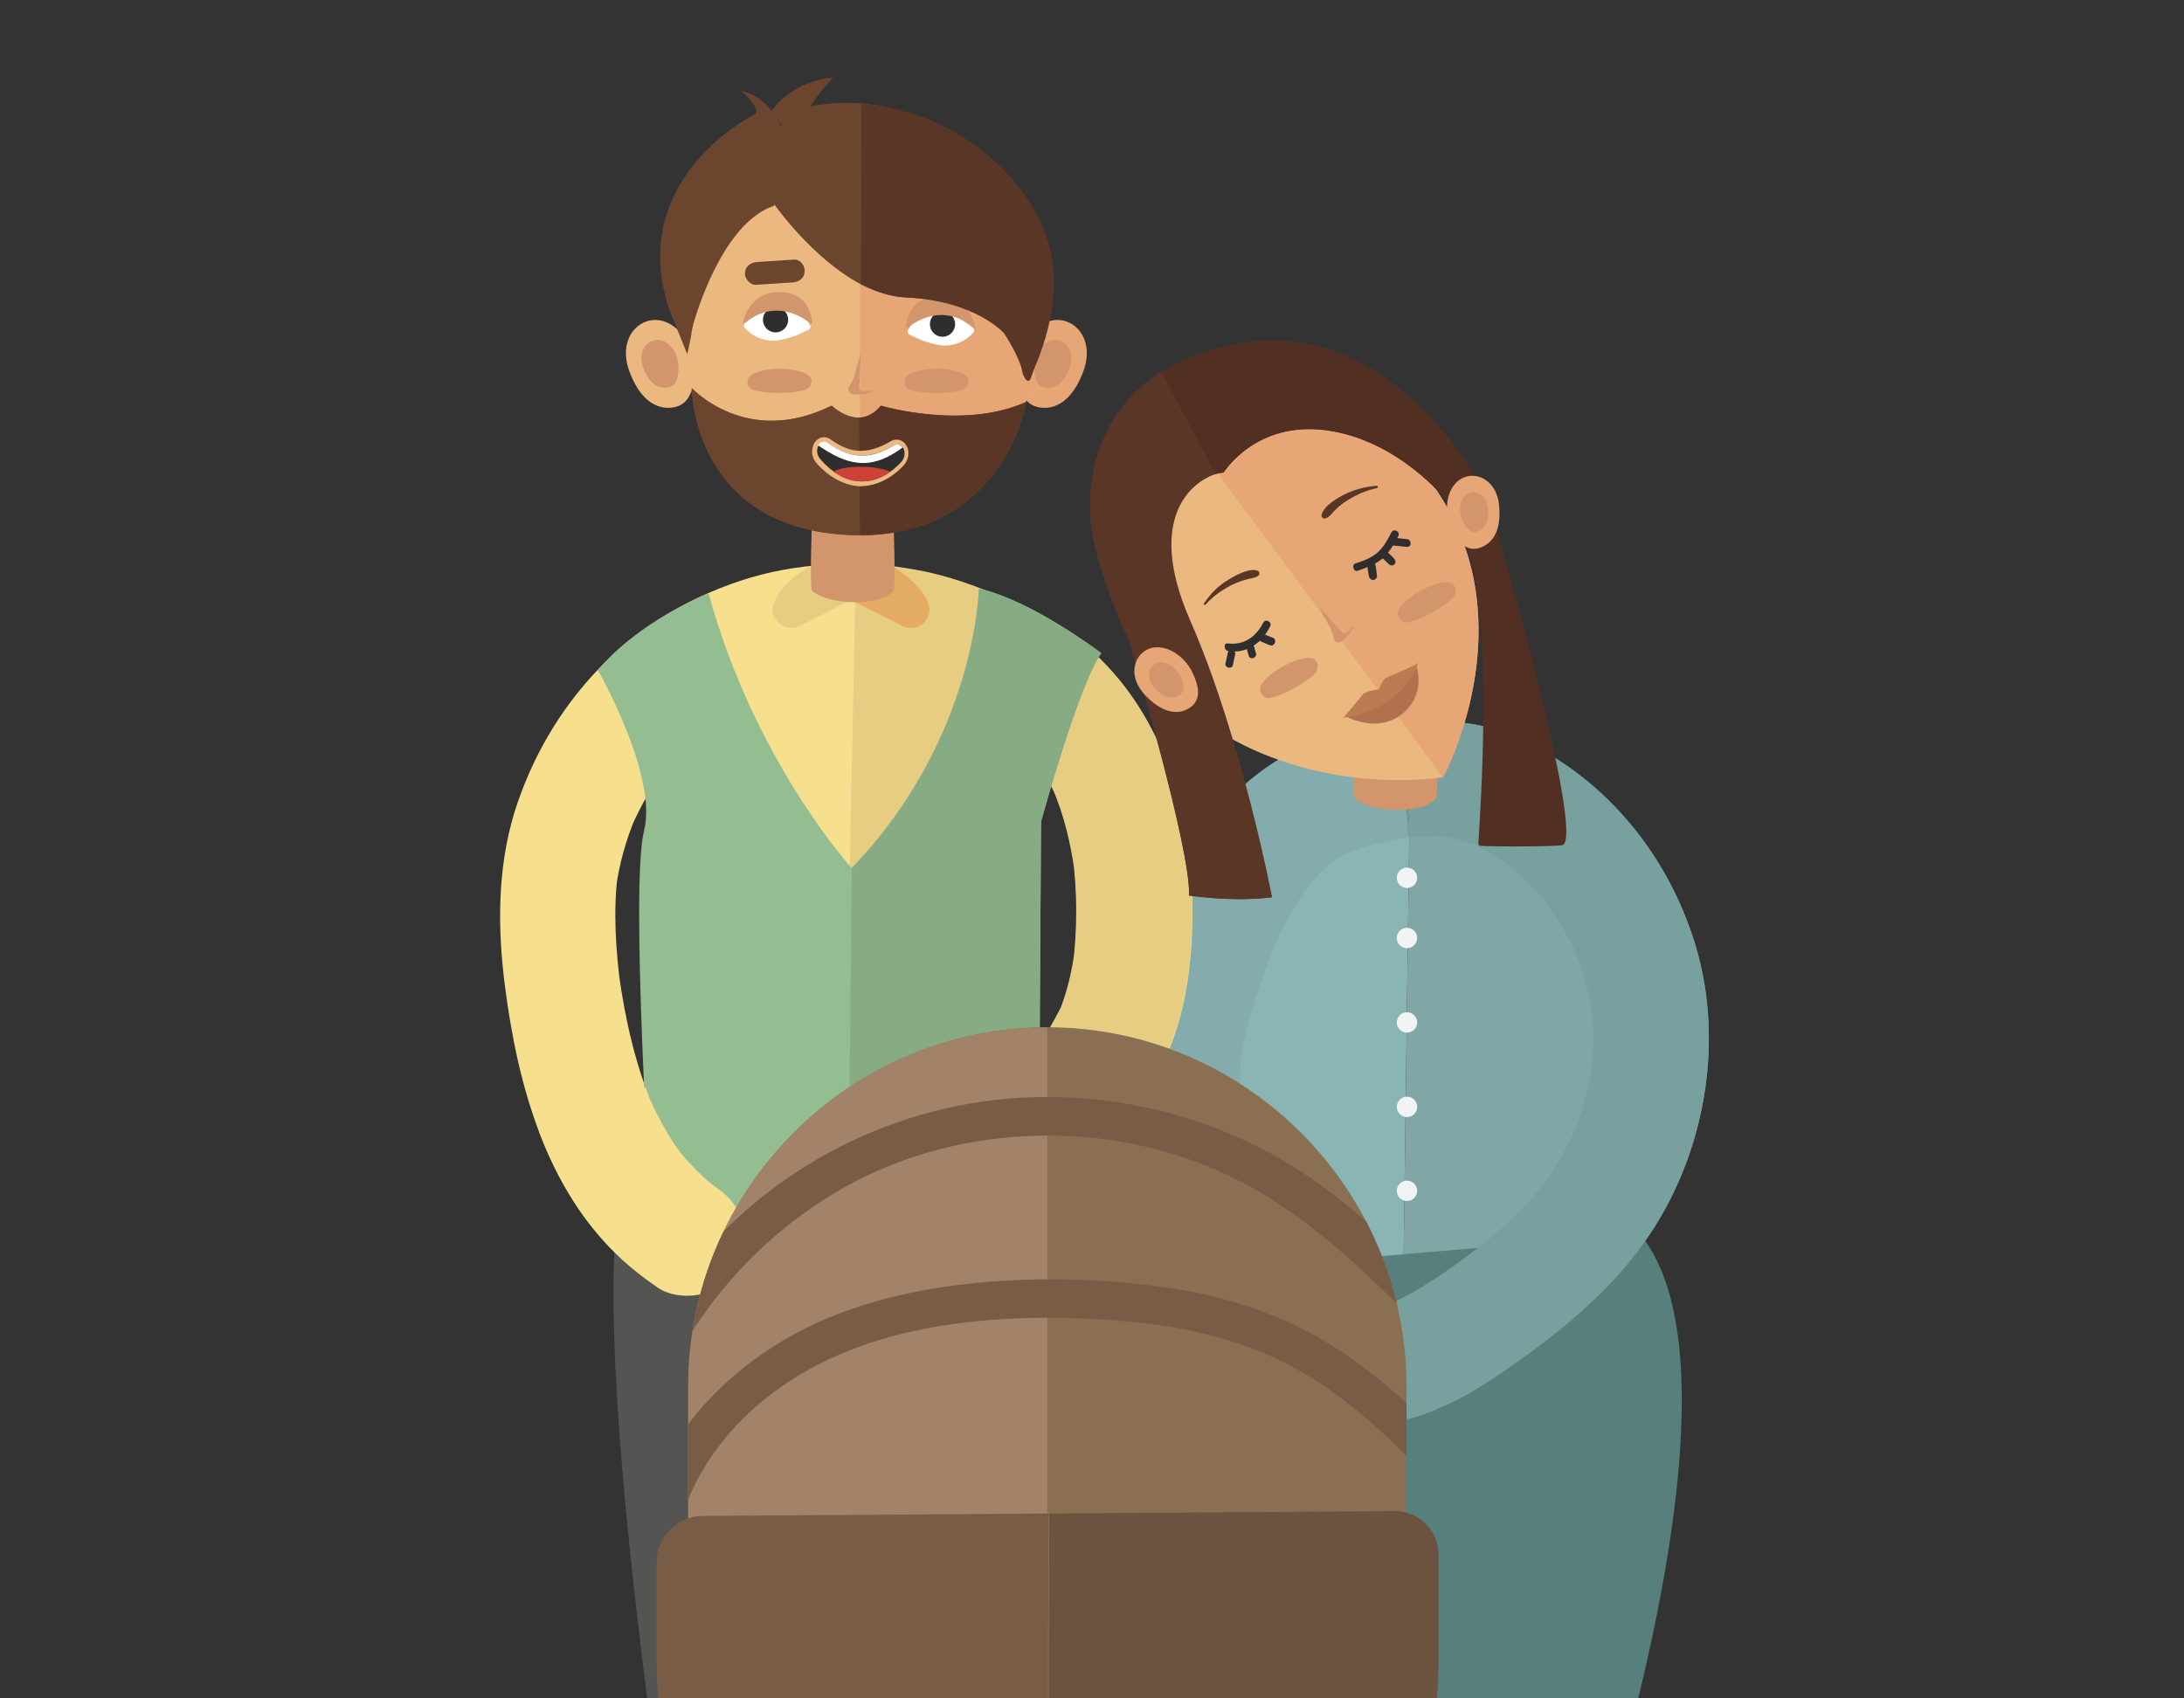 <svg xmlns="http://www.w3.org/2000/svg" xmlns:xlink="http://www.w3.org/1999/xlink" viewBox="0 0 450 350"><rect x="0" y="0" width="450" height="350" fill="#333333" stroke="none"/><path fill="#E6A675" d="M287.8 460l9.5.4s25.4-88.2 31.7-123l-39.3.3"/><path fill="#EBB880" d="M289.7 337.7l-37.4.3 23.8 121.8 11.7.2"/><path fill="#545553" d="M129.9 240.9s-15.2 8.9 17.8 203.6l1.3 7.6 14 1.9V257.4l-33.1-16.5z"/><path fill="#89B5B5" d="M289.1 267h-31.4c-2.1 0-3.8-1.7-3.8-3.8v-89.4c0-2.1 1.7-3.8 3.8-3.8h32.7"/><path fill="#80A6A5" d="M290.4 169.9h38.7c5.4 0 9.8 4.4 9.8 9.8v77.4c0 5.4-4.4 9.8-9.8 9.8h-40"/><path fill="#577F7C" d="M259.9 405.9s36.8 13 60.9 0c0 0 43.8-119.2 17.1-151.6l-81.8 7 3.8 144.6z"/><path fill="#78A09E" d="M290.6 172.5c-1.1.1-2.1.3-3.2.4 4-.5 8.1-.9 12.2-.4-1.1-.1-2.1-.3-3.2-.4 2.8.4 5.5 1.2 8.1 2.2-.9-.4-1.9-.8-2.8-1.2 3.8 1.6 7.4 3.8 10.7 6.4-.8-.6-1.6-1.2-2.4-1.9 3.7 2.9 7 6.2 9.8 9.9-.6-.8-1.2-1.6-1.9-2.4 3 4 5.6 8.3 7.5 12.9-.4-.9-.8-1.9-1.2-2.8 1.9 4.6 3.3 9.5 4 14.4-.1-1.1-.3-2.1-.4-3.2.7 5.1.6 10.3 0 15.5.1-1.1.3-2.1.4-3.2-.8 5.5-2.2 10.8-4.4 15.9.4-.9.8-1.9 1.2-2.8-2.1 4.9-4.8 9.6-8.1 13.8.6-.8 1.2-1.6 1.9-2.4-4.3 5.5-9.5 10.3-15 14.6.8-.6 1.6-1.2 2.4-1.9-6.3 4.9-13.1 9.9-20.4 13.1.9-.4 1.9-.8 2.8-1.2-2.4 1-4.8 1.7-7.3 2.1 1.1-.1 2.1-.3 3.2-.4-.2 0-.4 0-.5.1-3.3.4-6 1.1-8.4 3.5-2.1 2.1-3.6 5.4-3.5 8.4.1 3.1 1.1 6.3 3.5 8.4 2.2 2 5.4 3.9 8.4 3.5 3.4-.4 6.6-.9 9.7-2.1 3.2-1.2 6.3-2.6 9.2-4.3 4.3-2.5 8.4-5.4 12.4-8.3 9.5-7 18.2-14.7 24.8-24.6 11.6-17.5 15.4-40.9 8.7-61-3.3-10-8.7-19.2-16-26.8-3.6-3.8-7.8-7.2-12.2-10-4.9-3.1-10.5-5.8-16.2-6.9-5.3-1-10.6-1.1-16-.4"/><path fill="#78A09E" d="M288.4 149c-5.4.6-10.8 1.5-16 3.3-5.6 2-10.3 4.7-14.9 8.5-3.5 2.9-6.4 6.6-9.1 10.3-4 5.6-6.8 12-9.2 18.5-3.6 9.7-6.8 19.4-7.5 29.8-.2 2.6-.1 5.3.2 7.9.4 3.3 1.1 6 3.5 8.4 2.1 2.1 5.4 3.6 8.4 3.5 3.1-.1 6.3-1.1 8.4-3.5 2-2.2 3.8-5.3 3.5-8.4-.4-3.7-.3-7.4.1-11.1-.1 1.1-.3 2.1-.4 3.2 1.3-9.2 4.5-18.2 8.1-26.7-.4.9-.8 1.9-1.2 2.8 2.1-5 4.7-9.7 8-14-.6.8-1.2 1.6-1.9 2.4 2.1-2.6 4.4-5 7-7.1-.8.6-1.6 1.2-2.4 1.9 2.1-1.6 4.3-2.9 6.7-3.9-.9.4-1.9.8-2.8 1.2 4.4-1.8 9-2.8 13.7-3.5"/><path fill="#78A09E" d="M290.9 172.5c2.9-.3 5.8-.3 8.7 0-1.1-.1-2.1-.3-3.2-.4 2.8.4 5.5 1.2 8.1 2.2-.9-.4-1.9-.8-2.8-1.2 3.8 1.6 7.4 3.8 10.7 6.4-.8-.6-1.6-1.2-2.4-1.9 3.7 2.9 7 6.2 9.8 9.9-.6-.8-1.2-1.6-1.9-2.4 3 4 5.6 8.3 7.5 12.9-.4-.9-.8-1.9-1.2-2.8 1.9 4.6 3.3 9.5 4 14.4-.1-1.1-.3-2.1-.4-3.2.7 5.1.6 10.3 0 15.5.1-1.1.3-2.1.4-3.2-.8 5.5-2.2 10.8-4.4 15.9.4-.9.8-1.9 1.2-2.8-2.1 4.9-4.8 9.6-8.1 13.8.6-.8 1.2-1.6 1.9-2.4-4.3 5.5-9.5 10.3-15 14.6.8-.6 1.6-1.2 2.4-1.9-6.3 4.9-13.1 9.9-20.4 13.1.9-.4 1.9-.8 2.8-1.2-2.4 1-4.8 1.7-7.3 2.1 1.1-.1 2.1-.3 3.2-.4-.2 0-.4 0-.5.1-3.3.4-6 1.1-8.4 3.5-2.1 2.1-3.6 5.4-3.5 8.4.1 3.1 1.1 6.3 3.5 8.4 2.2 2 5.4 3.9 8.4 3.5 3.4-.4 6.6-.9 9.7-2.1 3.2-1.2 6.3-2.6 9.2-4.3 4.3-2.5 8.4-5.4 12.4-8.3 9.5-7 18.2-14.7 24.8-24.6 11.6-17.5 15.4-40.9 8.7-61-3.3-10-8.7-19.2-16-26.8-3.6-3.8-7.8-7.2-12.2-10-4.9-3.1-10.5-5.8-16.2-6.9-5.3-1-10.6-1.1-16-.4"/><path fill="#78A09E" d="M290.6 172.5c-1.1.1-2.1.3-3.2.4 1.1-.1 2.3-.3 3.5-.4"/><path fill="#85ACAC" d="M288.4 149c-5.4.6-10.8 1.5-16 3.3-5.6 2-10.3 4.7-14.9 8.5-3.5 2.9-6.4 6.6-9.1 10.3-4 5.6-6.8 12-9.2 18.5-3.6 9.7-6.8 19.4-7.5 29.8-.2 2.6-.1 5.3.2 7.9.4 3.3 1.1 6 3.5 8.4 2.1 2.1 5.4 3.6 8.4 3.5 3.1-.1 6.3-1.1 8.4-3.5 2-2.2 3.8-5.3 3.5-8.4-.4-3.7-.3-7.4.1-11.1-.1 1.1-.3 2.1-.4 3.2 1.3-9.2 4.5-18.2 8.1-26.7-.4.9-.8 1.9-1.2 2.8 2.1-5 4.7-9.7 8-14-.6.8-1.2 1.6-1.9 2.4 2.1-2.6 4.4-5 7-7.1-.8.6-1.6 1.2-2.4 1.9 2.1-1.6 4.3-2.9 6.7-3.9-.9.4-1.9.8-2.8 1.2 4.2-1.7 8.7-2.7 13.2-3.4"/><path fill="#D3956B" d="M279.1 150.2h16.8s.5 13.6 0 14.3c-2.5 3.4-13.8 3-16.8 0-.5-.5 0-14.3 0-14.3z"/><path fill="#F6E08D" d="M147.7 244.8c-.8-.5-1.5-1.1-2.3-1.6.8.6 1.6 1.2 2.4 1.9-3.2-2.5-6-5.3-8.4-8.4.6.8 1.2 1.6 1.9 2.4-3.2-4.2-5.8-8.8-7.9-13.7.4.9.8 1.9 1.2 2.8-3.7-8.8-5.8-18.2-7.1-27.6.1 1.1.3 2.1.4 3.2-1-7.9-1.6-15.9-.6-23.9-.1 1.1-.3 2.1-.4 3.2.7-5.1 2.1-10.1 4.1-14.8-.4.9-.8 1.9-1.2 2.8 2.1-4.9 4.7-9.5 8-13.7-.6.8-1.2 1.6-1.9 2.4 3.2-4.1 6.8-7.7 10.9-10.9-.8.6-1.6 1.2-2.4 1.9 4-3 8.4-5.6 13-7.5-.9.4-1.9.8-2.8 1.2 5-2.1 10.1-3.5 15.5-4.3-1.1.1-2.1.3-3.2.4 5.3-.7 10.7-.8 16-.1-1.1-.1-2.1-.3-3.2-.4 6.7.9 13.1 3 19.3 5.6-.9-.4-1.9-.8-2.8-1.2 4.5 1.9 8.8 4.1 12.7 7-.8-.6-1.6-1.2-2.4-1.9 2.7 2.1 5.2 4.6 7.3 7.3-.6-.8-1.2-1.6-1.9-2.4 2.6 3.4 4.7 7 6.3 10.9-.4-.9-.8-1.9-1.2-2.8 2.3 5.4 3.7 11.2 4.5 17-.1-1.1-.3-2.1-.4-3.2 1 7.6 1 15.4 0 23 .1-1.1.3-2.1.4-3.2-.6 4.4-1.6 8.6-3.3 12.7.4-.9.8-1.9 1.2-2.8-.7 1.7-1.6 3.3-2.5 4.9-3.3 5.3-1.3 13.3 4.3 16.3 5.8 3.1 12.8 1.4 16.3-4.3 6.4-10.4 8.2-23.1 8.2-35.1 0-9.9-1.3-20.2-4.8-29.5-3.9-10.5-9.9-19.7-18.8-26.6-5.5-4.2-11.5-7-17.8-9.6-5.2-2.1-10.6-3.9-16.2-4.8-11.9-2-24.1-1.5-35.6 2.3-11.1 3.7-21.4 9.9-29.4 18.4-7.9 8.3-13.7 18.4-17.1 29.3-3.5 11.5-3.5 23.6-2 35.5 2.6 20.4 8.4 42.3 24.3 56.6 2.3 2.1 4.8 4 7.3 5.7 2.5 1.7 6.4 2 9.2 1.2 2.8-.8 5.7-2.9 7.1-5.5 3.2-5.9 1.3-12.4-4.2-16.1z"/><path fill="#E6CD82" d="M175.7 139.9c2.4 0 4.8.2 7.1.5-1.1-.1-2.1-.3-3.2-.4 6.7.9 13.1 3 19.3 5.6-.9-.4-1.9-.8-2.8-1.2 4.5 1.9 8.8 4.1 12.7 7-.8-.6-1.6-1.2-2.4-1.9 2.7 2.1 5.2 4.6 7.3 7.3-.6-.8-1.2-1.6-1.9-2.4 2.6 3.4 4.7 7 6.3 10.9-.4-.9-.8-1.9-1.2-2.8 2.3 5.4 3.7 11.2 4.5 17-.1-1.1-.3-2.1-.4-3.2 1 7.6 1 15.4 0 23 .1-1.1.3-2.1.4-3.2-.6 4.4-1.6 8.6-3.3 12.7.4-.9.8-1.9 1.2-2.8-.7 1.7-1.6 3.3-2.5 4.9-3.3 5.3-1.3 13.3 4.3 16.3 5.8 3.1 12.8 1.4 16.3-4.3 6.4-10.4 8.2-23.1 8.2-35.1 0-9.9-1.3-20.2-4.8-29.5-3.9-10.5-9.9-19.7-18.8-26.6-5.5-4.2-11.5-7-17.8-9.6-5.2-2.1-10.6-3.9-16.2-4.8-3.9-.7-7.8-1.1-11.8-1.1"/><path fill="#D6C9C3" d="M175 184.1s38.5-39.5 26.6-62.8l-59.5 6.2c.1 0 16.7 50.9 32.9 56.6z"/><path fill="#E6CD82" d="M175 184.1s38.5-39.5 26.6-62.8l-25.4 2.6"/><path fill="#F6E08D" d="M176.2 123.9l-34 3.5s16.6 50.9 32.8 56.6"/><path fill="#E4AC63" d="M175.6 123.8l10.3 5.2c3.2 1.6 6.7-1.6 5.3-4.9-.9-2.2-3-4.7-7.1-7.3"/><path fill="#E6CD82" d="M175.1 123.8l-10.3 5.2c-3.2 1.6-6.7-1.6-5.3-4.9.9-2.2 3-4.7 7.1-7.3l8.5 7z"/><path fill="#EBB880" d="M297.3 160.2s21.3-38.9-8.7-67.9-39 2.4-39 2.4-10.5-4.3-14.3 8.1c-3.8 12.4 11.4 43.8 14.3 46.6 2.9 2.8 21.7 14 47.7 10.8z"/><path fill="#E6A675" d="M297.3 160.2s.1-.1.2-.3v-.1c0-.1.1-.1.1-.1 2.5-4.9 18.9-40.4-9-67.4-27.4-26.5-37.3-2.6-38.8 1.7.1.1 0 .3-.1.3-.1.2-.1.4-.1.4s-.4-.2-1.1-.4M223.3 76.3c2.5-7.2-2.9-11.9-7.7-9.9-3.4 1.4-5.7 5.7-5.7 9.9 0 3.3.6 7.3 4.6 7.7 3.6.4 6.8-2.1 8.8-7.7z"/><path fill="#D3956B" d="M220.4 75.7c1.4-3.9-1.6-6.5-4.2-5.4-1.9.8-3.1 3.1-3.1 5.4s.5 4 2.5 4.2c2 .2 3.7-1.2 4.8-4.2z"/><path fill="#EBB880" d="M129.6 76.3c-2.5-7.2 2.9-11.9 7.7-9.9 3.4 1.4 5.7 5.7 5.7 9.9 0 3.3-.6 7.3-4.6 7.7-3.6.4-6.8-2.1-8.8-7.7z"/><path fill="#D3956B" d="M132.5 75.7c-1.4-3.9 1.6-6.5 4.2-5.4 1.9.8 3.1 3.1 3.1 5.4s-.5 4-2.5 4.2c-2 .2-3.7-1.2-4.8-4.2z"/><ellipse fill="#EBB880" cx="177.2" cy="71.6" rx="35.7" ry="38.8"/><path fill="#E6A675" d="M177.2 32.8c19.7 0 35.7 17.4 35.7 38.8s-16 38.8-35.7 38.8"/><path fill="#D3956B" d="M167.3 107.4h16.8s.5 13.6 0 14.3c-2.5 3.4-13.8 3-16.8 0-.5-.5 0-14.3 0-14.3zM155.7 76.8c2.9-1.1 7.3-1.1 10.1.1.7.3 1.4.8 1.4 1.6 0 1.1-.8 1.8-1.9 2-2.5.6-7.2.7-10-.1-.8-.2-1.3-.9-1.3-1.6 0-1 .8-1.7 1.7-2zM188.1 76.8c2.9-1.1 7.3-1.1 10.1.1.7.3 1.4.8 1.4 1.6 0 1.1-.8 1.8-1.9 2-2.5.6-7.2.7-10-.1-.8-.2-1.3-.9-1.3-1.6-.1-1 .7-1.7 1.7-2zM260.4 140.4c2-2.3 5.9-4.5 8.9-4.8.8-.1 1.6.1 2 .8.5.9.1 2-.6 2.7-2 1.7-6 4.1-8.8 4.7-.8.2-1.6-.1-2-.8-.6-.9-.2-1.9.5-2.6zM288.8 124.8c2-2.3 5.9-4.5 8.9-4.8.8-.1 1.6.1 2 .8.5.9.1 2-.6 2.7-2 1.7-6 4.1-8.8 4.7-.8.2-1.6-.1-2-.8-.6-.9-.2-1.9.5-2.6z"/><path fill="#6C452F" d="M142.9 66.6c1.6-5.4 7-21 16.6-24.2l1.8-15.5s-2.2-6.7-8.6-8.2c0 0 4.1 3.5 2.9 4.8 0 0-26.6 13-17.8 40l3.8 9.5s.6-2.6.8-3.8c.1-1 .3-1.8.5-2.6zM177.2 110.3c29.9 0 34.3-27.5 34.3-27.5-12.9 5.9-30 .8-30 .8-4.5 5.5-10.1 0-10.1 0-17.5 8.7-28.8-3.6-28.8-3.6s.1 30.1 34.6 30.3"/><path fill="#6C452F" d="M177 86.1c-3.1.1-5.7-2.5-5.7-2.5-17.5 8.7-28.8-3.6-28.8-3.6s.1 30.1 34.6 30.3"/><path fill="#593626" d="M177.2 110.3c29.9 0 34.3-27.5 34.3-27.5-12.9 5.9-30 .8-30 .8-1.5 1.8-3 2.4-4.5 2.5"/><path fill="#FFF" d="M166.9 67c-4.3-7.4-11.5-2-13.4-.4-.3.2-.3.6-.1.9 1.7 1.9 3.7 2.6 5.6 2.7 1 .1 2.9-.3 4.9-1 0 0 2.3-1 2.8-1.3.3-.3.4-.6.2-.9z"/><circle fill="#2D2E2D" cx="159.8" cy="65.9" r="2.6"/><path fill="#D3956B" d="M153 67s6-6.5 14.1-.3c.1.1.3 0 .3-.2-.3-1.6-.9-6.2-6.7-6.3-6.9-.1-7.7 6.8-7.7 6.8z"/><path fill="#6C452F" d="M155.7 58.7c2.5-.2 5.1-.3 7.6-.5 1.3-.1 2.4-.8 2.5-2.2.1-1.2-.9-2.6-2.2-2.5-2.5.2-5.1.3-7.6.5-1.3.1-2.4.8-2.5 2.2-.1 1.1.9 2.5 2.2 2.5z"/><path fill="#FFF" d="M187.1 68c4.3-7.4 11.5-2 13.4-.4.3.2.3.6.1.9-1.7 1.9-3.7 2.6-5.6 2.7-1 .1-2.9-.3-4.9-1 0 0-2.3-1-2.8-1.3-.3-.3-.4-.7-.2-.9z"/><circle fill="#2D2E2D" cx="194.2" cy="66.8" r="2.6"/><path fill="#D3956B" d="M201 67.9s-6-6.5-14.1-.3c-.1.1-.3 0-.3-.2.3-1.6.9-6.2 6.7-6.3 6.9-.1 7.7 6.8 7.7 6.8zM177.3 72.9c-.3 1.4-.6 2-1 3.5-.3 1.3-.6 2.1-1.3 3.2-.2.4-.3.8 0 1.2.9 1.2 5.2 0 4.7-.2-.6-.2-1.2 0-1.8 0-.7-.1-.9-.3-.9-1 .1.4.4-7.1.3-6.7zM271.8 125.1c.7 1.3.9 1.9 1.7 3.2.7 1.1 1 1.9 1.3 3.2.1.5.4.8.8.9 1.5.2 3.7-3.6 3.3-3.4-.6.2-.8.9-1.3 1.2-.6.4-.9.5-1.3-.1.3.3-4.7-5.3-4.5-5z"/><path fill="#6C452F" d="M171.6 16s-7.6.2-12.6 6.8l2.1 3-1.7 16s12.9 18.8 27.3 19.5c14.4.6 20.3 7.4 20.3 7.4s3.4 5.1 3.8 8.2c0 0 1 2.9 1.7.8.7-2.1 6.1-20.1 2.5-28.3-3.6-8.2-20.3-32.6-48-27.5-.1 0 2.2-3.6 4.6-5.9z"/><path fill="#6C452F" d="M177.5 21.4c-3.3-.3-6.9-.1-10.6.6 0 0 2.3-3.6 4.7-5.9 0 0-7.6.2-12.6 6.8l2.1 3-1.7 16s7.9 11.4 18.2 16.8"/><path fill="#593626" d="M177.4 58.6c2.9 1.5 6 2.5 9.2 2.7 14.4.6 20.3 7.4 20.3 7.4s3.4 5.1 3.8 8.2c0 0 1 2.9 1.7.8.7-2.1 7.6-15.2 3.4-28.5-3.5-11-16.9-26.1-38.3-27.8"/><path fill="#512F23" d="M322.1 174.1c4-3-12.4-60.9-13.6-64.5-.1-.2-.3-.4-.6-.3l-6.1 2.4s-6.6-15.4 0 0c6.2 14.6 3.1 57.3 2.8 62.1 0 .2.2.5.4.5 2.4.2 16.6.2 17.1-.2z"/><path fill="#593626" d="M262 184.9s-6.3-33-16.9-57.1c-10.6-24.1 3.6-30.4 7-30.4 0 0 6.6-10.8 21.4-8.7 14.8 2.1 24.5 14.4 24.5 14.4l5.5-5.5s-17.8-32.3-48.2-26.8-32.3 29.8-30 40.4 7.2 20.5 7.2 20.5 12.9 43 12.5 52.9c-.1-.1 8.8 1.4 17 .3z"/><path fill="#593626" d="M239.3 76.6c-15.1 9.5-15.8 26.2-14 34.5 2.3 10.6 7.2 20.5 7.2 20.5s12.9 43 12.5 52.9c0 0 8.9 1.4 17.1.4 0 0-6.3-33-16.9-57.1-9.3-21.3.6-28.7 5.4-30.2"/><path fill="#512F23" d="M250.5 97.7c.6-.2 1.2-.3 1.6-.3 0 0 6.6-10.8 21.4-8.7 14.8 2.1 24.5 14.4 24.5 14.4l5.5-5.5s-17.8-32.3-48.2-26.8c-6.6 1.2-11.8 3.3-16 5.9"/><path fill="#E6A675" d="M235.9 143.2c-4.2-4.5-1.7-9.7 2.4-9.8 3-.1 6.1 2.3 7.5 5.4 1.1 2.4 2 5.5-.9 7.2-2.5 1.5-5.7.7-9-2.8z"/><path fill="#D3956B" d="M237.9 141.8c-2.3-2.4-.9-5.3 1.3-5.3 1.6 0 3.3 1.3 4.1 3 .8 1.7.9 3.1-.5 3.9-1.4.8-3.1.3-4.9-1.6z"/><path fill="#E6A675" d="M308.9 104.3c-.5-6.1-6-7.8-8.9-4.8-2.1 2.2-2.4 6.1-1 9.2 1.1 2.4 2.8 5.2 5.9 4.2 2.9-1 4.4-3.8 4-8.6z"/><path fill="#D3956B" d="M306.6 104.8c-.3-3.3-3.3-4.2-4.8-2.6-1.1 1.2-1.3 3.3-.5 5 .8 1.7 1.6 2.8 3.2 2.3 1.5-.5 2.3-2.1 2.1-4.7z"/><path fill="#2D2E2D" d="M177.2 99.7c-2.9-.1-6.2-1.9-8.6-4.7-.8-.9-1-2.1-.5-3.1.3-.8 1-1.3 1.7-1.3.4 0 .8.1 1.2.4 2.2 1.5 4.2 2.3 6.3 2.4h.1c2 0 4.1-.6 6.3-2 .4-.2.8-.3 1.2-.3.8 0 1.5.5 1.8 1.3.4 1 .1 2.2-.7 3.1-2.5 2.8-5.5 4.2-8.7 4.2h-.1z"/><path fill="#EBB880" d="M169.8 91.1c.3 0 .6.1 1 .3 2 1.4 4.1 2.4 6.5 2.5h.1c2.3 0 4.5-.8 6.6-2 .3-.2.7-.3.9-.3 1.4 0 2.1 2.1.8 3.6-2.5 2.7-5.4 4.1-8.3 4h-.1c-3-.1-6.1-2-8.2-4.5-1.4-1.5-.6-3.6.7-3.6m0-1c-.9 0-1.8.6-2.2 1.6-.5 1.2-.3 2.7.6 3.7 2.5 2.9 5.9 4.7 8.9 4.8h.1c3.2 0 6.4-1.5 9-4.3.9-1 1.2-2.4.8-3.6-.4-1-1.2-1.7-2.2-1.7-.5 0-.9.1-1.4.4-2.2 1.3-4.2 1.9-6.1 1.9h-.1c-1.9 0-3.9-.8-6-2.3-.4-.3-.9-.5-1.4-.5z"/><path fill="#FFF" d="M186 92.2c-.3-.3-.9-1-2-.3-2.1 1.2-4.3 2.1-6.7 2-2.4-.1-4.5-1.1-6.5-2.5-1.3-.9-2.1 0-2.2.4 5.7 3.9 10.6 5.5 17.4.4z"/><path fill="#CE4236" d="M177.3 96.2c-1.8 0-3.9.1-5.6 1 1.7 1.2 3.6 2 5.5 2 2.1.1 4.3-.6 6.2-2-1.9-.8-4.1-1-6.1-1z"/><path fill="#94BD92" d="M123.2 138.1s12.4 21.7 9.5 33.1c-2.9 11.4 1.4 78 1.4 78H214l.5-79.9s7.7-28 12.4-34.7c0 0-14.3-10.9-25.2-13.3 0 0-.5 30.9-26.2 57.6 0 0-20-21.9-29.5-56.6 0-.1-14.3 5.6-22.8 15.8z"/><path fill="#87AC84" d="M174.8 249.2H214l.5-79.9s7.7-28 12.4-34.7c0 0-14.3-10.9-25.2-13.3 0 0-.5 30.9-26.2 57.6"/><path fill="#F6E08D" d="M147.7 244.8c-.4-.3-.7-.5-1.1-.8-2.3-1.9-4.3-4-6.2-6.2-2.6-3.5-4.7-7.3-6.5-11.3l-.9-2.4c-5.6 2.2-11.3 4.5-16.9 6.8L111 233c3.8 10.1 9.2 19.3 17.3 26.7 2.3 2.1 4.8 4 7.3 5.7 2.5 1.7 6.4 2 9.2 1.2 2.8-.8 5.7-2.9 7.1-5.5 3.2-6.1 1.3-12.6-4.2-16.3z"/><path fill="#B1714F" d="M291.9 137.5s2 5.7-3.1 9.7c-5.1 4-11.3.5-11.3.5s12.9-8.6 14.4-10.2z"/><path fill="#593626" d="M248.4 124.6c1.4-1.6 3.2-2.9 5.1-3.9 1-.5 2-.9 3-1.2.9-.3 1.9-.3 2.7-.8.4-.3.4-.9-.1-1.1-1.8-.6-4.6 1-6.2 2-2 1.2-3.5 2.8-4.8 4.7-.2.2.1.5.3.3zM283.7 100.1c-2.3.2-4.4.7-6.5 1.7-1.6.8-4.4 2.4-4.9 4.3-.1.5.4.9.9.7.8-.3 1.3-1.1 1.9-1.7.8-.8 1.7-1.5 2.7-2.1 1.8-1.1 3.8-2 5.9-2.4.3-.1.2-.5 0-.5z"/><path fill="#2D2E2D" d="M253.1 134.2c3.9.5 6.9-1.7 8.6-5.1.5-.9-.9-1.7-1.4-.8-1.5 2.9-3.9 4.7-7.3 4.3-.9-.2-.9 1.4.1 1.6zM279.8 117.6c1.7-.6 3.4-1.2 4.8-2.3 1.6-1.3 2.6-3.1 3.5-4.8.5-.9-.9-1.7-1.4-.8-.8 1.5-1.6 3.1-2.9 4.2-1.3 1.1-2.9 1.7-4.5 2.2-.9.3-.4 1.9.5 1.5z"/><path fill="#2D2E2D" d="M254 137.1c.2-.7.3-1.5.5-2.2.2-1-1.3-1.4-1.5-.4-.2.7-.3 1.5-.5 2.2-.2.9 1.3 1.3 1.5.4zM258.8 134.7c-.2-.6-.3-1.2-.5-1.7-.3-1-1.8-.6-1.5.4.2.6.3 1.2.5 1.7.2 1 1.7.5 1.5-.4zM262.2 131.4c-.8-.3-1.6-.6-2.3-1-.9-.5-1.7.9-.8 1.4.9.5 1.8.9 2.7 1.2.9.2 1.4-1.3.4-1.6zM283.7 118.5c-.1-.8-.2-1.7-.4-2.5-.1-.4-.6-.7-1-.6-.5.1-.6.5-.6 1 .1.8.2 1.7.4 2.5.1.4.6.7 1 .6.5-.2.7-.6.6-1zM287.3 115.2c-.6-.7-1.2-1.3-2-1.8-.4-.2-.9-.1-1.1.3-.2.4-.1.8.3 1.1.6.4 1.2 1 1.7 1.5.3.3.8.3 1.1 0 .3-.3.3-.7 0-1.1zM289.9 111.1l-3-.3c-1-.1-1 1.5 0 1.6l3 .3c1 .1 1-1.5 0-1.6z"/><path fill="#BD7B54" d="M276.8 147.9s3.4-4 4-4.8 3.3-1 3.3-1 .7-2 1.5-2.4c.7-.4 6.2-2.6 6.6-3.1.2-.4-2.4 9.4-15.4 11.3z"/><path fill="#8B6F53" d="M212.7 211.7c40.7 0 74 33.3 74 74v58.8c0 40.7-33.3 74-74 74"/><g><path fill="#8B6F53" d="M215.8 211.7c40.7 0 74 33.3 74 74v58.8c0 40.7-33.3 74-74 74s-74-33.3-74-74v-58.8c0-40.7 33.3-74 74-74z"/></g><g><path fill="#A28269" d="M215.8 418.5c-40.7 0-74-33.3-74-74v-58.8c0-40.7 33.3-74 74-74"/></g><g><defs><path id="a" d="M215.8 211.7c40.7 0 74 33.3 74 74v58.8c0 40.7-33.3 74-74 74s-74-33.3-74-74v-58.8c0-40.7 33.3-74 74-74z"/></defs><clipPath id="b"><use xlink:href="#a" overflow="visible"/></clipPath><g clip-path="url(#b)"><path fill="#795C45" d="M141.3 310.3c3.6-9.8 10.9-18.4 19.5-24.4 10.1-7.1 21.7-10.9 33.9-12.8 13-2 26.6-1.9 39.6-.6 12.8 1.3 25.2 4.7 36.2 11.6 11.9 7.5 21.5 17.9 30.9 28.2 1.4 1.6 4.1 1.5 5.6 0 1.6-1.6 1.4-4 0-5.6-9-9.8-18.2-19.6-29.2-27.2-11.5-8-24.6-12.5-38.4-14.3-13.8-1.9-28.2-2.1-42-.4-13.4 1.7-26.7 5.4-38.1 12.7-11.5 7.4-20.9 17.8-25.6 30.8-.7 2 .8 4.3 2.8 4.9 2.1.5 4.1-.9 4.8-2.9z"/></g><g clip-path="url(#b)"><path fill="#795C45" d="M297.4 266.9c-11-11.2-22.5-22.3-36.5-29.7-13.1-6.9-27.7-10.7-42.5-11.1-28.2-.8-55.4 11.2-73.9 32.6-9.9 11.5-17.2 25.2-20.8 40-1.2 5 6.4 7.1 7.6 2.1 5.8-24.1 22.2-45.1 44.1-56.9 23.4-12.5 53.2-13.2 77.4-1.8 15.1 7.1 27.2 18.6 38.8 30.4 3.8 3.6 9.4-2 5.8-5.6z"/></g></g><g><path fill="#795C45" d="M215.8 423c-44.3 0-80.5-36.2-80.5-80.5V322c0-5.3 4.3-9.6 9.5-9.6l71.2-.5"/></g><g><path fill="#6B533F" d="M216.2 311.9l71.2-.5c5 0 9 4 9 9v22.1c0 44.3-36.2 80.5-80.5 80.5"/></g><g><circle fill="#F3F3F3" cx="289.9" cy="193.3" r="2.1"/></g><g><circle fill="#F3F3F3" cx="289.9" cy="180.9" r="2.1"/></g><g><circle fill="#F3F3F3" cx="289.9" cy="210.7" r="2.1"/></g><g><circle fill="#F3F3F3" cx="289.9" cy="228.1" r="2.1"/></g><g><circle fill="#F3F3F3" cx="289.9" cy="245.4" r="2.1"/></g></svg>